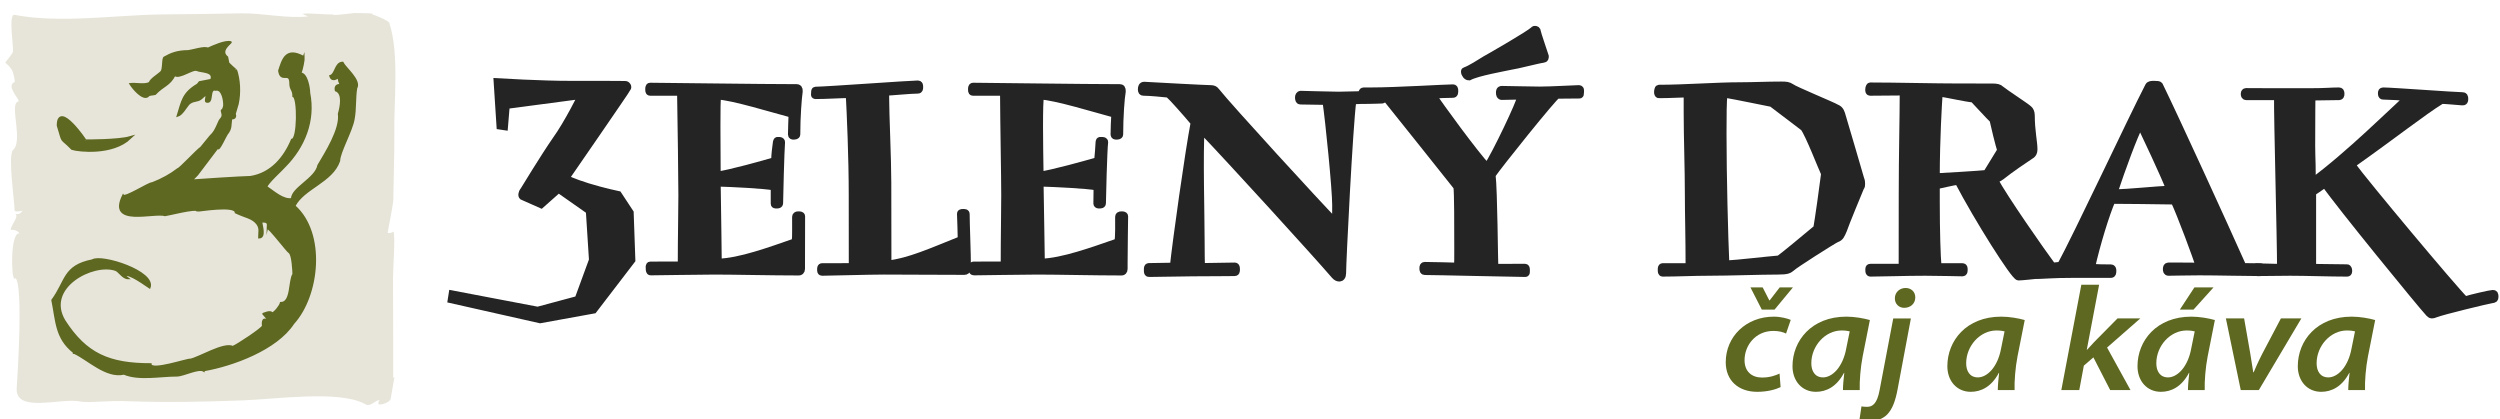 <?xml version="1.0" encoding="utf-8"?>
<!-- Generator: Adobe Illustrator 16.0.0, SVG Export Plug-In . SVG Version: 6.00 Build 0)  -->
<!DOCTYPE svg PUBLIC "-//W3C//DTD SVG 1.0//EN" "http://www.w3.org/TR/2001/REC-SVG-20010904/DTD/svg10.dtd">
<svg version="1.0" id="Vrstva_1" xmlns="http://www.w3.org/2000/svg" xmlns:xlink="http://www.w3.org/1999/xlink" x="0px" y="0px"
	 width="340px" height="57px" viewBox="0 0 340 57" enable-background="new 0 0 340 57" xml:space="preserve">
<g>
	<g>
		<g>
			<g>
				<path fill="#242424" stroke="#242424" stroke-miterlimit="10" d="M68.023,17.12l-0.385-5.979c0,0,6.119,0.367,9.952,0.356
					c3.733-0.014,7.423,0.018,7.423,0.018s0.18-0.007,0.254,0.118c0.071,0.054,0.116,0.222,0.071,0.301
					c-0.071,0.218-8.44,12.328-8.44,12.328s0.951,0.507,3.068,1.16c2.097,0.646,4.109,1.063,4.109,1.063l1.605,2.441l0.228,6.44
					l-5.192,6.776l-7.261,1.317l-12.058-2.718l0.116-0.735l11.614,2.213l5.503-1.478l1.971-5.376l-0.429-6.707l-4.211-2.953
					l-2.373,2.107l-2.531-1.123c0,0-0.109-0.096-0.044-0.36c0-0.137,0.285-0.52,0.285-0.52s2.718-4.479,4.303-6.759
					c1.649-2.288,3.517-6.098,3.517-6.098l-10.29,1.363l-0.24,2.89L68.023,17.12z"/>
				<path fill="#242424" stroke="#242424" stroke-miterlimit="10" d="M92.759,26.548c0-2.532-0.101-9.417-0.177-14.033
					c-0.988,0-2.583,0.003-4.16,0.003c-0.101,0-0.166-0.036-0.166-0.289c0-0.2-0.025-0.477,0.166-0.477
					c1.464,0,15.177,0.194,19.945,0.194c0.167,0,0.33,0.082,0.301,0.479c-0.134,0.906-0.329,3.471-0.329,5.861
					c0,0.182-0.255,0.201-0.451,0.201c-0.101,0-0.225-0.02-0.225-0.201c0-0.845,0.062-1.884,0.083-2.772
					c-2.427-0.638-8.23-2.426-10.167-2.474c-0.088,0.418-0.099,1.939-0.099,4.153c0,1.938,0.01,4.279,0.031,6.648
					c1.731-0.222,6.408-1.53,7.871-1.97c0-0.877,0.148-1.837,0.243-2.587c0.047-0.222,0.139-0.154,0.325-0.154
					c0.067,0,0.316,0,0.316,0.201c-0.094,1.05-0.264,7.684-0.264,8.331c0,0.156-0.183,0.191-0.33,0.191c-0.29,0-0.353,0-0.353-0.159
					c0-0.466,0-1.737,0-2.294c-1.399-0.264-5.616-0.47-7.808-0.533c0.068,4.862,0.146,9.562,0.146,10.813
					c2.963-0.068,7.059-1.584,10.51-2.775c0.061-0.526,0.061-0.888,0.061-1.637V29.49c0-0.148,0.11-0.244,0.305-0.244
					c0.248,0,0.461,0,0.461,0.171c0,0.314-0.014,4.578-0.014,6.343v0.802c0,0.32-0.2,0.401-0.313,0.401
					c-3.789,0-8.721-0.122-11.468-0.122c-2.039,0-7.712,0.105-8.737,0.105c-0.088,0-0.142-0.175-0.142-0.385
					c0-0.186-0.065-0.488,0.135-0.488c1.056,0,2.677,0,4.222-0.002C92.678,31.913,92.759,29.208,92.759,26.548z"/>
				<path fill="#242424" stroke="#242424" stroke-miterlimit="10" d="M130.652,29.108c0-0.143,0.022-0.182,0.313-0.182
					c0.281,0,0.408,0,0.408,0.182c0,1.338,0.175,5.354,0.175,7.372c0,0.291-0.199,0.401-0.386,0.401
					c-3.668,0-8.212-0.041-10.939-0.041c-2.014,0-7.513,0.16-8.414,0.16c-0.178,0-0.178-0.119-0.178-0.349
					c0-0.191,0-0.36,0.178-0.36c1.06,0,2.586,0.021,4.127-0.013c0-4.071-0.007-7.071-0.007-9.731c0-5.192-0.266-11.151-0.405-13.716
					c-1.09,0-3.121,0.139-4.625,0.139c-0.154,0-0.091-0.12-0.091-0.295c0-0.161,0-0.38,0.091-0.38
					c1.646-0.021,12.966-0.85,13.938-0.85c0.21,0,0.21,0.175,0.21,0.408c0,0.174,0,0.374-0.21,0.374c-0.983,0-3.67,0.27-4.412,0.286
					v0.74c0,2.301,0.292,8.301,0.292,11.614c0,4.862,0.017,9.815,0.017,11.063c2.928-0.319,5.98-1.72,10.02-3.331
					C130.753,31.5,130.674,30.099,130.652,29.108z"/>
				<path fill="#242424" stroke="#242424" stroke-miterlimit="10" d="M136.667,26.548c0-2.532-0.136-9.417-0.163-14.033
					c-0.991,0-2.6,0.003-4.163,0.003c-0.132,0-0.186-0.036-0.186-0.289c0-0.2-0.028-0.477,0.186-0.477
					c1.472,0,15.197,0.194,19.922,0.194c0.253,0,0.345,0.082,0.338,0.479c-0.16,0.906-0.349,3.471-0.349,5.861
					c0,0.182-0.245,0.201-0.44,0.201c-0.131,0-0.275-0.02-0.275-0.201c0-0.845,0.059-1.884,0.102-2.772
					c-2.411-0.638-8.2-2.426-10.148-2.474c-0.101,0.418-0.139,1.939-0.139,4.153c0,1.938,0.038,4.279,0.073,6.648
					c1.693-0.222,6.388-1.53,7.881-1.97c0.095-0.877,0.152-1.837,0.197-2.587c0.014-0.222,0.167-0.154,0.309-0.154
					c0.198,0,0.396,0,0.396,0.201c-0.135,1.05-0.301,7.684-0.301,8.331c0,0.156-0.141,0.191-0.391,0.191
					c-0.116,0-0.316,0-0.316-0.159c0-0.466,0.027-1.737,0.027-2.294c-1.415-0.264-5.589-0.47-7.803-0.533
					c0.065,4.862,0.172,9.562,0.172,10.813c2.899-0.068,7.035-1.584,10.484-2.775c0.035-0.526,0.079-0.888,0.079-1.637V29.49
					c0-0.148,0.093-0.244,0.356-0.244c0.157,0,0.409,0,0.409,0.171c0,0.314-0.069,4.578-0.069,6.343v0.802
					c0,0.32-0.183,0.401-0.268,0.401c-3.786,0-8.721-0.122-11.483-0.122c-2.046,0-7.763,0.105-8.649,0.105
					c-0.208,0-0.246-0.175-0.246-0.385c0-0.186-0.054-0.488,0.214-0.488c1.008,0,2.613,0,4.173-0.002
					C136.597,31.913,136.667,29.208,136.667,26.548z"/>
				<path fill="#242424" stroke="#242424" stroke-miterlimit="10" d="M182.57,37.165c0,0.423-0.197,0.626-0.42,0.626
					s-0.424-0.122-0.607-0.323c-2.658-3.087-13.972-15.5-18.213-19.938c-0.238,3.163,0,12.081,0,15.24
					c0,1.442,0.024,2.989,0.043,3.509c1.425,0,3.211-0.071,4.518-0.071c0.146,0,0.241,0.016,0.241,0.411
					c0,0.344-0.036,0.426-0.241,0.426c-1.902,0-2.242,0.035-5.693,0.035c-1.535,0-4.298,0.085-5.828,0.085
					c-0.28,0-0.302-0.029-0.302-0.442c0-0.262,0-0.443,0.159-0.443c1.186,0,2.38-0.056,3.376-0.056
					c0.343-3.317,2.051-15.495,2.829-19.558c-1.123-1.346-3.071-3.527-3.383-3.771c-0.096-0.138-0.092-0.138-0.319-0.138
					c-0.499-0.05-2.277-0.239-3.22-0.239c-0.183,0-0.258-0.092-0.258-0.366c0-0.296,0.075-0.53,0.353-0.53
					c1.613,0.096,8.45,0.459,9.077,0.459c0.282,0,0.527,0.088,0.682,0.313c1.712,2.169,13.842,15.403,16.301,17.921
					c0.014-0.403,0.014-1.654,0.014-2.428c0-2.205-0.932-11.483-1.324-14.122c-0.508-0.022-1.77-0.022-3.523-0.057
					c-0.131,0-0.211-0.153-0.211-0.484c0-0.183,0.125-0.373,0.262-0.373c0.43,0,3.896,0.12,5.162,0.12
					c0.908,0,4.555-0.12,5.721-0.12c0.297,0,0.324,0.044,0.324,0.404c0,0.325-0.027,0.325-0.207,0.325
					c-0.311,0-0.984,0.048-1.742,0.048c-0.434,0-1.715,0-2.182,0.08C183.486,17.208,182.57,35.613,182.57,37.165z"/>
				<path fill="#242424" stroke="#242424" stroke-miterlimit="10" d="M207.395,36.376c0.143,0,0.168,0.104,0.168,0.396
					c0,0.347,0,0.394-0.135,0.394c-1.383,0-12.078-0.265-13.654-0.265c-0.174,0-0.236-0.107-0.236-0.42
					c0-0.272,0.063-0.356,0.236-0.356c1.404,0,3.477,0.084,4.475,0.1c0.031-0.332,0.031-1.246,0.031-2.414
					c0-3.063,0-7.762-0.119-8.407c-0.424-0.533-9.041-11.363-9.791-12.264c-0.955,0.029-2.416,0.193-2.908,0.193
					c-0.209,0-0.209-0.193-0.209-0.53c0-0.229,0-0.408,0.209-0.408h1.008c3.371,0,10.123-0.419,11.139-0.419
					c0.152,0,0.211,0.105,0.211,0.344c0,0.333-0.014,0.483-0.211,0.483c-0.607,0-1.961,0.049-2.787,0.093
					c0.766,1.239,5.814,8.138,7.428,9.83c1.186-1.801,4.482-8.698,4.641-9.684c-0.906,0-2.195,0.048-2.637,0.048
					c-0.244,0-0.303-0.216-0.303-0.478c0-0.186,0-0.423,0.303-0.423c0.855,0,3.895,0.087,5.131,0.087
					c1.674,0,4.746-0.195,5.309-0.195c0.289,0,0.232,0.195,0.232,0.435c0,0.317-0.018,0.38-0.123,0.38
					c-1.445,0-2.48,0.027-3.037,0.027c-0.461,0.167-8.07,9.665-8.865,10.87c0.256,2.121,0.322,11.868,0.373,12.597
					C203.811,36.389,206.656,36.376,207.395,36.376z M199.195,9.753c0-0.065,0-0.103,0.035-0.103
					c0.703-0.224,2.07-1.113,2.805-1.563c0.775-0.43,5.881-3.355,6.582-4.012c0.016-0.054,0.082-0.054,0.15-0.054
					c0.141,0,0.277,0.063,0.295,0.286c0.021,0.287,0.793,2.452,1.072,3.35c0,0.214-0.006,0.35-0.254,0.377
					c-0.695,0.077-3.518,0.836-4.484,0.97c-0.83,0.188-4.479,0.822-5.619,1.433C199.479,10.438,199.195,10.039,199.195,9.753z"/>
				<path fill="#242424" stroke="#242424" stroke-miterlimit="10" d="M249.775,14.698c0.521,0.203,0.633,0.698,0.738,1.063
					c0.117,0.431,2.391,8.043,2.52,8.579c0.119,0.28,0.119,0.494,0.119,0.668c0,0.199,0,0.334-0.119,0.451
					c-0.111,0.238-2.135,5.154-2.34,5.811c-0.285,0.644-0.396,1.025-0.939,1.195c-0.527,0.241-5.822,3.608-6.086,3.924
					c-0.389,0.313-0.574,0.452-1.848,0.452c-2.254,0-6.709,0.16-9.387,0.16c-2.066,0-4.396,0.117-6.314,0.117
					c-0.162,0-0.162-0.218-0.162-0.416c0-0.222,0-0.41,0.162-0.41h3.621c0-4.035-0.098-7.084-0.098-9.744
					c0-3.697-0.162-7.746-0.162-11.287v-2.504c-1.119,0-2.299,0.094-3.891,0.094c-0.082,0-0.135-0.144-0.135-0.336
					c0-0.219,0.084-0.486,0.135-0.486c3.559,0,7.822-0.342,11.18-0.342c1.697,0,3.52-0.095,5.461-0.095
					c0.734,0,0.963,0.029,1.389,0.294C243.932,12.188,249.332,14.408,249.775,14.698z M241.975,35.245
					c0.76-0.543,3.447-2.78,5.131-4.185c0.182-0.987,0.885-5.922,1.063-7.439c-0.455-0.966-2.137-5.332-2.834-6.271
					c-0.949-0.695-3.059-2.356-4.355-3.311c-1.031-0.193-4.59-0.95-6.541-1.282c-0.119,0.985-0.131,3.004-0.131,5.437
					c0,5.707,0.213,14.015,0.383,17.739C236.389,35.85,240.289,35.379,241.975,35.245z"/>
				<path fill="#242424" stroke="#242424" stroke-miterlimit="10" d="M258.727,26.548c0-5.46,0.135-10.787,0.135-14.066
					c-1.063,0-2.986,0.036-4.521,0.036c-0.156,0-0.168-0.124-0.168-0.35c0-0.313,0.146-0.451,0.168-0.451
					c3.496,0,8.809,0.138,12.189,0.138c1.715,0,4.072,0.001,4.344,0.001c0.711,0,0.992,0.078,1.211,0.296
					c0.537,0.46,3.428,2.329,3.801,2.684c0.195,0.146,0.342,0.449,0.342,0.857c0,2.06,0.367,3.677,0.367,4.606
					c0,0.436-0.137,0.593-0.281,0.733c-0.801,0.523-3.066,2.065-4.139,2.937c-0.42,0.303-0.734,0.435-0.988,0.435
					c1.348,2.521,6.471,9.855,7.938,11.82c0.832-0.1,1.416-0.152,2.164-0.152c0.254,0,0.184,0,0.184,0.317
					c0,0.313,0.373,0.629,0.137,0.629c-1.297,0-6.309,0.623-7.088,0.623c-0.547,0-5.576-7.967-8.211-13.021
					c-0.641,0.066-2.477,0.519-3.002,0.616v2.182c0,4.047,0.107,7.44,0.24,8.874h3.336c0.205,0,0.215,0.157,0.215,0.36
					c0,0.248,0,0.428-0.211,0.428c-0.443,0-3.207-0.079-5.066-0.079c-2.725,0-5.945,0.117-7.436,0.117
					c-0.213,0-0.201-0.218-0.201-0.416c0-0.222-0.012-0.326,0.201-0.326h4.33C258.727,32.437,258.727,29.208,258.727,26.548z
					 M270.178,23.621c0.703-1.117,1.566-2.573,1.945-3.171c-0.217-0.619-0.938-3.578-1.053-4.172
					c-0.555-0.518-2.182-2.327-2.693-2.841c-0.979-0.083-3.428-0.636-4.67-0.826c-0.109,1.618-0.385,5.997-0.4,11.457
					C263.861,24.044,269.297,23.729,270.178,23.621z"/>
				<path fill="#242424" stroke="#242424" stroke-miterlimit="10" d="M292.227,11.717c0.121-0.22,0.375-0.22,0.75-0.22
					c0.432,0,0.613,0.018,0.693,0.124c2.258,4.636,8.697,18.693,11.354,24.658c0.607,0,1.926,0.034,2.402,0.034
					c0.131,0-0.051,0.147-0.051,0.297c0,0.23,0.09,0.435-0.078,0.435c-2.121,0-5.563-0.099-8.178-0.099
					c-2.049,0-3.256,0.055-4.205,0.055c-0.232,0-0.26-0.208-0.26-0.391c0-0.222,0.027-0.402,0.26-0.402h1.887
					c0.73,0,1.443,0,2.318,0.016c-0.344-1.192-2.545-7.102-3.404-8.912c-2.125-0.04-7.094-0.094-8.498-0.094
					c-0.799,1.79-2.098,6.025-2.797,9.171c1.004,0.061,1.617,0.072,2.688,0.072c0.172,0,0.215,0.191,0.215,0.332
					c0,0.343-0.043,0.499-0.215,0.499c-2.072,0-3.313,0-5.285,0c-2.754,0-3.219,0.125-4.787,0.125c-0.154,0,0.068-0.372,0.068-0.624
					c0-0.231,0.035-0.417,0.17-0.417c0.744,0,1.691,0.013,2.85,0.013C282.641,31.761,289.863,16.278,292.227,11.717z
					 M291.059,16.838c-0.896,1.746-2.42,5.887-3.6,9.43c2.145-0.059,5.949-0.456,7.648-0.517
					C294.189,23.428,291.834,18.469,291.059,16.838z"/>
				<path fill="#242424" stroke="#242424" stroke-miterlimit="10" d="M309.77,13.115h-4.295c-0.158,0-0.227-0.145-0.227-0.283
					c0-0.181,0-0.351,0.227-0.351c1.469,0.017,4.363,0.017,8.639,0.017c2.268,0,2.838-0.104,3.99-0.104
					c0.184,0,0.24,0.104,0.24,0.363c0,0.284-0.057,0.332-0.24,0.358c-1.006,0.023-3.707,0.053-3.707,0.053s-0.031,3.076-0.031,6.672
					c0,1.634,0.137,3.342,0.031,4.963c5.006-3.656,11.223-9.858,13.143-11.548c-0.512-0.087-2.82-0.214-3.451-0.214
					c-0.188,0-0.188-0.209-0.188-0.39c0-0.137,0.033-0.258,0.209-0.258c1.121,0,9.795,0.647,10.762,0.647
					c0.252,0,0.309,0.098,0.309,0.418c0,0.306-0.057,0.387-0.309,0.372c-0.902-0.066-2.189-0.193-2.822-0.203
					c-2.641,1.633-6.266,4.539-12.242,8.762c1.795,2.479,13.793,16.821,15.424,18.432c0.811-0.28,3.529-0.886,3.773-0.886
					c0.238,0,0.287,0.072,0.287,0.429c0,0.292-0.094,0.332-0.367,0.362c-0.635,0.095-6.875,1.604-7.713,1.958
					c-0.162,0.059-0.283,0.119-0.525,0.119c-0.1,0-0.191-0.094-0.355-0.242c-0.982-1.046-12.096-14.63-14.129-17.569
					c-0.799,0.573-1.711,1.169-1.711,1.169s0,8.22,0,10.228c1.406,0,3.014,0.061,4.73,0.061c0.072,0,0.174,0.17,0.174,0.344
					c0,0.17,0,0.325-0.174,0.325c-2.314,0-5.553-0.117-7.764-0.117c-1.469,0-3.018,0.044-4.508,0.044
					c-0.225,0-0.225-0.099-0.225-0.322c0-0.188,0-0.409,0.184-0.409c0.979,0,1.973,0.075,3.271,0.063
					C310.18,32.437,309.73,16.024,309.77,13.115z"/>
			</g>
			<path fill="#E7E5D9" d="M53.475,52.566c0-4.526,0-10.226-0.026-14.712c0-1.255,0.351-6.094,0.042-6.349
				c-0.291,0.2-0.505,0.202-0.755,0.175c-0.035-0.175,0.755-3.828,0.755-4.541c0.032-2.917,0.15-5.822,0.138-8.762
				c-0.092-4.498,0.709-11.081-0.684-15.246c0.023-0.303-2.236-1.18-2.31-1.18V1.856c-0.247-0.077-1.969-0.077-2.523-0.077
				c0.041,0-2.214,0.273-2.894,0.273l0.205-0.092c-1.088,0.054-3.752-0.235-4.125-0.086c-0.551-0.096,0.581,0.357,0.594,0.357
				c-2.661,0.33-6.221-0.453-8.97-0.418c-3.629,0.061-7.2,0.129-10.744,0.146C15.782,2.021,8.295,3.225,1.96,2.021
				c-0.854-0.078-0.085,4.38-0.194,5.022c-0.04,0.235-1.057,1.459-1.057,1.459c0.958,0.85,1.132,1.206,1.314,2.638
				c-1.231,0.478,0.432,2.083,0.533,2.636l-0.167,0.065c-1.083,0.477,0.792,5.396-0.623,6.562C1.045,21.168,1.99,27.47,1.99,28.66
				c0.223,0.233,0.877,0,1.176,0c-0.254,0-0.317,0.601-1.068,0.433c0.549,0.378-0.792,1.761-0.615,2.177
				c0.478-0.077,1.02,0.178,1.164,0.485c-1.235-0.272-1.155,6.036-0.677,6.162l0.15-0.093c1.046,1.073,0.27,13.266,0.152,14.937
				c-0.259,3.509,6.102,1.289,8.632,1.841c1.284,0.243,3.591-0.176,6.644-0.031c5.157,0.183,10.211,0.077,15.481-0.119
				c4.566-0.169,12.997-1.395,16.534,0.451c0.801,0.623,1.533-0.618,2.063-0.451c-0.831,1.074,1.478,0.363,1.513-0.256l0.504-2.909
				l-0.167,0.101"/>
			<path fill="#5E6821" stroke="#5E6821" stroke-width="0.4" stroke-miterlimit="10" d="M11.576,19.157
				c0.13,0.019,4.542,0.017,6.097-0.428c-2.387,2.267-6.954,1.743-7.842,1.472c-1.686-1.723-1.1-0.501-1.913-3.135
				C7.918,13.765,11.698,19.211,11.576,19.157"/>
			<path fill="#5E6821" stroke="#5E6821" stroke-width="0.25" stroke-miterlimit="10" d="M48.461,11.975
				c-0.226,1.346-0.091,2.804-0.349,4.192c-0.261,1.616-1.973,4.562-1.973,5.706c-0.973,2.858-4.84,3.708-6.081,6.137
				c4.199,3.733,3.299,12.181-0.167,15.979c-2.297,3.517-8.28,5.706-12.183,6.377v0.065c-0.74-0.438-2.734,0.658-3.671,0.658
				c-2.25,0-5.155,0.608-7.184-0.258c-2.391,0.564-4.896-1.975-6.738-2.82h-0.086V47.91c-2.453-1.932-2.346-4.261-2.926-7.089
				c1.917-2.604,1.534-4.66,5.463-5.425c1.201-0.807,8.625,1.55,7.783,3.727c-0.439-0.273-2.791-2.043-3.35-1.655
				c0.088,0.144,0.226,0.263,0.401,0.387c-0.701,0-1.256-1.046-1.717-1.15c-3.033-1.022-9.601,2.377-6.92,6.898
				c2.936,4.577,6.093,5.917,11.728,5.917c0,1.036,5.1-0.726,5.418-0.62c1.194-0.247,4.56-2.322,5.749-1.732
				c0.558-0.199,4.054-2.507,4.087-2.836c0-0.133-0.192-1.417,0.741-0.628c0-0.289-0.5-0.799-0.691-1.025
				c-0.05,0.032,1.051-0.503,1.188-0.07c0.313,0,1.121-1.009,1.206-1.413c1.505,0,1.111-3.041,1.704-3.902
				c0-0.337-0.099-2.669-0.539-2.953c-0.241-0.105-2.891-3.59-2.979-3.278c0-0.313,0.269-0.921-0.532-0.921v-0.054l-0.29,0.105
				c0,0.369,0.605,2.119-0.322,2.119c0-0.799,0.191-1.207-0.228-1.835c-0.665-0.894-1.625-0.927-2.951-1.572
				c0-1.089-5.049-0.2-5.227-0.243c0-0.462-4.269,0.635-4.352,0.62c-1.499-0.491-7.868,1.591-5.729-2.713
				c0.255,0.422,3.56-1.733,3.971-1.668c1.292-0.495,2.476-1.149,3.47-1.915c0.227,0.017,2.658-2.615,3.141-2.91l1.284-1.566
				c0.53-0.519,0.641-0.725,1.198-1.985c0.123-0.331,0.537-0.522,0.436-1.035c-0.247-0.925,0-0.058,0.226-1.082
				c0.059-0.632-0.211-2.409-1.136-2.185c-1.004-0.287-0.274,1.913-1.259,1.61c-0.359-0.089,0.587-1.68-0.721-0.424
				c-0.558,0.446-1.09,0.168-1.71,0.755c-0.386,0.464-0.9,1.427-1.498,1.599c0.628-2.026,0.711-3.085,2.728-4.277l0.26-0.326
				l1.581-0.306c0.469-1.198-1.332-1.048-1.918-1.309c-0.576-0.282-2.427,1.215-3.039,0.665c-0.708,1.402-1.556,1.413-2.663,2.586
				c-0.438,0.116-0.79,0.014-1.01,0.321c-0.687,0.439-1.944-1.021-2.371-1.703c0.684-0.106,1.982,0.221,2.636-0.157
				c0.127-0.497,1.22-1.108,1.577-1.494c0.333-0.33,0.147-1.756,0.419-1.951c0.91-0.521,1.8-0.87,3.246-0.87
				c0.482-0.041,2.271-0.629,2.682-0.337c0.607-0.284,2.411-1.109,3.12-0.873c0.086,0.098-1.622,1.141-0.484,2.043l0.148,0.765
				c-0.083-0.012,1.12,1.122,1.044,0.93c0.489,1.361,0.559,3.19,0.244,4.648l-0.403,1.362c0.273,0.714-0.512,0.687-0.479,0.573
				c-0.149,1.016,0.036,1.392-0.607,2.196c-0.127,0.131-1.192,2.528-1.238,1.827l-2.78,3.676c-0.276,0.268-0.479,0.521-0.765,0.777
				c0.286-0.044,7.206-0.476,7.99-0.476c2.806-0.446,4.597-2.578,5.629-5.057c0.85,0,0.879-5.724,0.199-5.908
				c0-0.898-0.419-0.898-0.419-1.724c0-1.787-1.272,0.001-1.523-1.745c0.486-1.508,0.933-3.231,3.35-1.88l0.025-0.068
				c0.031,0.44-0.217,1.683-0.452,2.307c0.871,0,1.191,1.998,1.191,2.645c0.748,3.782-0.682,7.334-3.321,10.004
				c-0.287,0.359-2.49,2.336-2.49,2.788c0.956,0.635,2.262,1.858,3.438,1.638c0-1.485,3.25-2.746,3.596-4.567
				c0.97-1.647,3.083-4.937,2.786-7.003c0.248-0.875,0.681-2.785-0.418-3.186c-0.113-0.555,0.158-0.812,0.716-0.747
				c-0.22-0.333-0.347-0.696-0.298-1.077c-0.625,0.459-1.006,0.406-1.171-0.141c0.76-0.218,0.679-1.793,1.687-1.824
				C46.92,9.223,49.095,10.95,48.461,11.975z"/>
		</g>
	</g>
</g>
<g>
	<path fill="#5E6821" d="M242.162,52.646c-0.66,0.32-1.781,0.641-3.182,0.641c-2.561,0-4.28-1.541-4.28-4.021
		c0-3.48,2.761-6.201,6.542-6.201c0.979,0,1.88,0.26,2.3,0.44l-0.64,1.86c-0.4-0.2-0.94-0.359-1.721-0.359
		c-2.44,0-3.921,1.979-3.921,3.98c0,1.54,0.979,2.36,2.38,2.36c1.061,0,1.82-0.28,2.381-0.54L242.162,52.646z M239.602,42.104
		l-1.541-3.021h1.66l0.9,1.76h0.061l1.359-1.76h1.801l-2.5,3.021H239.602z"/>
	<path fill="#5E6821" d="M250.641,53.047c0-0.6,0.08-1.461,0.181-2.34h-0.04c-1,1.9-2.42,2.58-3.82,2.58
		c-1.881,0-3.182-1.461-3.182-3.48c0-3.461,2.581-6.742,7.322-6.742c1.12,0,2.36,0.221,3.201,0.461l-0.98,4.94
		c-0.301,1.54-0.44,3.401-0.4,4.581H250.641z M251.562,45.064c-0.24-0.059-0.601-0.119-1.101-0.119c-2.24,0-4.121,2.1-4.121,4.461
		c0,1.02,0.461,1.92,1.602,1.92c1.18,0,2.68-1.3,3.16-4L251.562,45.064z"/>
	<path fill="#5E6821" d="M259.881,43.305l-1.801,9.602c-0.3,1.621-0.72,2.741-1.42,3.461c-0.641,0.66-1.6,0.92-2.44,0.92
		c-0.46,0-0.921-0.039-1.341-0.159l0.281-1.86c0.199,0.039,0.439,0.06,0.76,0.06c0.74,0,1.359-0.42,1.7-2.24l1.86-9.782H259.881z
		 M258.961,41.864c-0.7,0-1.26-0.521-1.26-1.28c0-0.88,0.699-1.42,1.459-1.42c0.74,0,1.32,0.5,1.32,1.28c0,0.86-0.66,1.42-1.5,1.42
		H258.961z"/>
	<path fill="#5E6821" d="M271.701,53.047c0-0.6,0.08-1.461,0.18-2.34h-0.039c-1,1.9-2.421,2.58-3.821,2.58
		c-1.88,0-3.181-1.461-3.181-3.48c0-3.461,2.58-6.742,7.322-6.742c1.119,0,2.359,0.221,3.2,0.461l-0.98,4.94
		c-0.3,1.54-0.44,3.401-0.399,4.581H271.701z M272.621,45.064c-0.24-0.059-0.6-0.119-1.1-0.119c-2.24,0-4.121,2.1-4.121,4.461
		c0,1.02,0.46,1.92,1.601,1.92c1.181,0,2.681-1.3,3.161-4L272.621,45.064z"/>
	<path fill="#5E6821" d="M280.34,53.047l2.721-14.323h2.42l-1.68,8.843h0.04c0.319-0.361,0.681-0.74,0.96-1.041l3.181-3.221h3.101
		l-4.521,3.961l3.182,5.781h-2.761l-2.28-4.441l-1.301,1.121l-0.62,3.32H280.34z"/>
	<path fill="#5E6821" d="M297.561,53.047c0-0.6,0.08-1.461,0.181-2.34h-0.04c-1,1.9-2.42,2.58-3.82,2.58
		c-1.881,0-3.182-1.461-3.182-3.48c0-3.461,2.581-6.742,7.322-6.742c1.12,0,2.36,0.221,3.201,0.461l-0.98,4.94
		c-0.301,1.54-0.44,3.401-0.4,4.581H297.561z M298.481,45.064c-0.24-0.059-0.601-0.119-1.101-0.119c-2.24,0-4.121,2.1-4.121,4.461
		c0,1.02,0.461,1.92,1.602,1.92c1.18,0,2.68-1.3,3.16-4L298.481,45.064z M301.042,39.084l-2.721,3.021h-1.86l1.98-3.021H301.042z"/>
	<path fill="#5E6821" d="M305.201,43.305l0.84,4.801c0.18,1.141,0.32,1.941,0.4,2.521h0.06c0.239-0.561,0.54-1.281,1.14-2.461
		l2.561-4.861h2.781l-5.781,9.742h-2.461l-2.021-9.742H305.201z"/>
	<path fill="#5E6821" d="M319.361,53.047c0-0.6,0.08-1.461,0.18-2.34h-0.039c-1,1.9-2.421,2.58-3.821,2.58
		c-1.88,0-3.181-1.461-3.181-3.48c0-3.461,2.58-6.742,7.322-6.742c1.119,0,2.359,0.221,3.2,0.461l-0.98,4.94
		c-0.3,1.54-0.44,3.401-0.399,4.581H319.361z M320.281,45.064c-0.24-0.059-0.6-0.119-1.1-0.119c-2.24,0-4.121,2.1-4.121,4.461
		c0,1.02,0.46,1.92,1.601,1.92c1.181,0,2.681-1.3,3.161-4L320.281,45.064z"/>
</g>
</svg>

